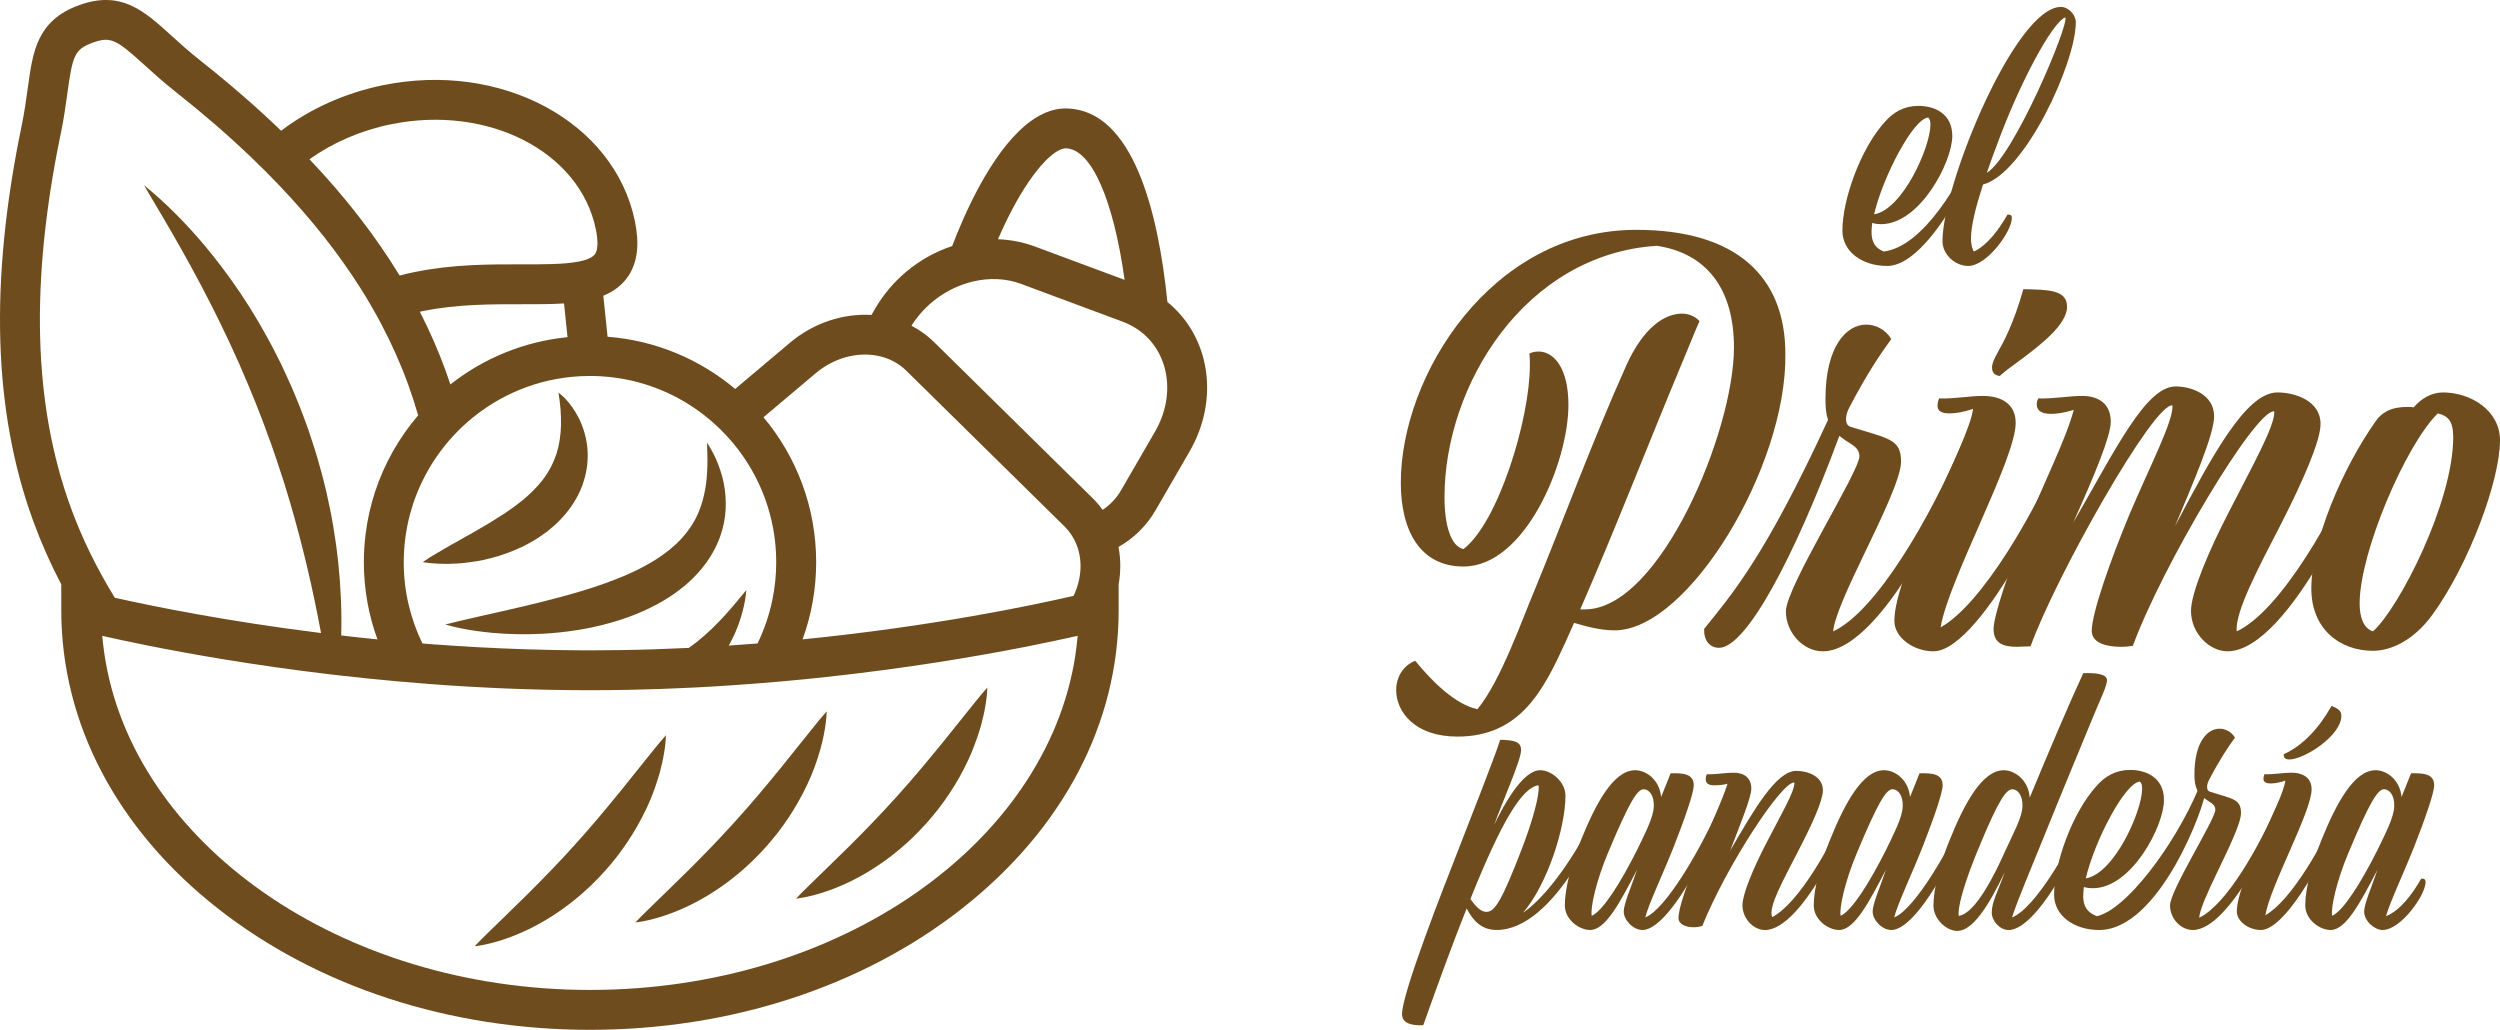 <?xml version="1.0" encoding="UTF-8" standalone="yes"?>
<svg id="Capa_1" xmlns="http://www.w3.org/2000/svg" viewBox="0 0 1253.06 516.18">
  <defs>
    <style>.cls-1{fill:#6f4c1d;}</style>
  </defs>
  <g>
    <g>
      <path class="cls-1" d="M699.8,345.95c0-6.5,3.35-12.25,9.53-14.75,8.76,10.75,20.36,22,31.18,24.25,11.6-13.75,22.93-46.25,28.6-59.5,13.92-33.75,29.38-75.75,46.13-113,8.5-18.75,19.07-25.75,27.83-25.75,3.61,0,6.7,1.5,8.76,3.75-2.06,4.5-6.7,16.25-8.76,21-17.01,40.75-33.24,82.75-51.02,123.5h2.32c37.62,0,74.73-89.25,74.73-131.25,0-29.75-13.92-47.25-38.65-51-66.23,4.25-106.43,70-106.43,126,0,14.5,3.35,24.75,9.54,26,17.52-13.5,33.24-65.25,33.24-92,0-2.25,0-4.25-.26-6,1.54-.75,3.09-1,4.64-1,7.47,0,14.95,8,14.95,26.75,0,28.75-21.65,81-52.57,81-21.65,0-31.44-17.75-31.44-42,0-53.75,45.35-126.75,118.02-126.75,49.99,0,74.73,23.25,74.73,62.25,.77,56.5-48.7,138.5-85.55,138.5-7.21,0-14.43-2-20.36-3.75-1.29,3-2.83,6.25-4.12,9.25-11.08,24.25-22.68,47.75-54.37,47.75-21.39,0-30.66-12.5-30.66-23.25Z"/>
      <path class="cls-1" d="M895.13,306.45c0-12.25,36.85-70,36.85-77.75,0-3.5-2.32-5-5.41-7-1.8-1-3.35-2.25-4.64-3.25-22.94,62-46.9,106.25-60.3,106.25-4.9,0-7.73-4-7.47-9.5,14.95-18.5,30.92-37.25,62.1-104.75-1.03-3-1.29-6.25-1.29-10.5,0-26.5,10.57-37.25,20.36-37.25,4.89,0,9.79,2.5,12.62,7.25-5.67,7.75-12.37,17.75-20.87,34-1.29,2.5-1.8,4-1.8,6.25,0,2,.77,3.25,2.32,3.75,19.07,6,25.25,6,25.25,17.5,0,8-10.05,28.75-19.33,48-7.47,15.5-14.17,30.25-14.69,37,21.64-10,48.7-57,64.94-95,1.8-.25,2.06,.25,2.06,1.5,0,12.5-40.71,103.5-72.15,103.5-10.05,0-18.55-9.5-18.55-20Z"/>
      <path class="cls-1" d="M969.08,326.45c-9.79,0-19.58-6.75-19.58-15.25,0-24.5,37.62-89.5,39.43-106.25-5.15,1.75-9.02,2.25-11.85,2.25-4.38,0-5.93-1.5-5.93-3.75,0-1.25,.26-2.5,.77-3.75,7.73,.25,15.21-1.25,21.9-1.25,10.31,0,16.49,4.75,16.49,13.5,0,18.25-33.76,78.75-37.62,102.5,20.87-11.75,47.42-57.75,62.36-93,1.8-.25,2.06,.25,2.06,1.5,0,12.5-43.29,103.5-68.03,103.5Zm67-172.75c0,9-13.4,19.25-23.45,26.75-4.38,3.25-8.25,6-10.31,8-2.06-.25-3.87-1.25-3.87-4.25,0-2,1.03-4.25,2.83-7.5,3.09-5.5,7.99-14.5,12.88-31.75,12.37,.25,21.9,.25,21.9,8.75Z"/>
      <path class="cls-1" d="M1098.18,306.2c0-8.75,8.5-29.5,19.58-50.75,11.08-21.75,22.68-42.25,22.16-49.25-9.28-1.5-56.44,78-70.87,117.5-1.55,.25-3.61,.5-5.93,.5-6.96,0-14.69-1.75-14.69-8,0-9,9.79-36.5,19.07-58.75,10.31-24.25,21.9-46.5,21.39-54.25-9.28-1.5-58.5,85.75-71.12,120.75-2.32,0-4.64,.25-6.7,.25-6.7,0-11.85-1.5-11.85-9,0-6.25,7.21-27.75,15.72-49.5,8.76-22.5,20.36-44.75,24.48-60.25-4.9,1.5-8.76,2-11.34,2-5.67,0-7.21-2.25-7.21-4.75,0-1,.26-2,.77-3,7.73,.25,15.21-1.25,21.9-1.25,8.76,0,14.43,4.25,14.43,13,0,7-7.73,25.75-18.81,50.5,21.13-36.5,36.33-68.25,51.28-68.25,7.99,0,19.33,4,19.33,15,0,9.25-10.82,34-19.58,55,18.55-35.25,35.56-67,51.28-67,9.02,0,21.65,4.25,21.65,15.75,0,8.5-8.5,28-20.1,50.75-10.56,20.5-22.93,43.5-21.9,53.25,21.9-10.25,48.7-57.25,64.94-95,1.8-.25,2.06,.25,2.06,1.5,0,12.5-40.46,103.5-71.64,103.5-9.02,0-18.29-9-18.29-20.25Z"/>
      <path class="cls-1" d="M1158.49,294.95c0-23.75,15.72-60.5,32.21-83.75,2.83-4.25,7.47-7.25,15.98-7.25,1.03,0,2.06,0,3.09,.25,3.61-4.25,8.76-7.5,14.69-7.5,13.91,0,28.6,9,28.6,24,0,20-15.46,62-33.76,87.25-9.54,13.25-21.13,18.25-29.89,18.25-16.49,0-30.92-10.75-30.92-31.25Zm24.22,7.5c0,7.25,2.06,12.5,6.7,14,13.14-11.75,40.2-64.75,40.2-97.25,0-8.25-2.58-10.75-7.73-12-16.23,16-39.17,69.75-39.17,95.25Z"/>
    </g>
    <g>
      <path class="cls-1" d="M946,133.3h-.16c-12.38,0-22.38-7.08-22.38-17.71,0-15.55,9.05-41.12,21.43-54.67,4.13-4.62,9.37-7.85,16.67-7.85,8.1,0,16.98,3.85,16.98,15.09,0,12.94-16.19,44.2-35.72,44.2-1.43,0-2.86-.15-4.44-.62-.16,1.69-.32,3.23-.32,4.62,0,4.93,1.9,8.16,6.19,9.7,19.68-2.62,38.1-33.88,48.1-57.44,1.11-.15,1.27,.15,1.27,.92,0,7.7-26.03,63.76-47.62,63.76Zm-6.67-25.87c14.29-2.31,28.25-33.73,28.25-44.97,0-1.69-.32-2.93-1.11-3.54-7.46,.46-22.7,29.57-27.14,48.51Z"/>
      <path class="cls-1" d="M973.62,120.82c0-28.34,36.51-117.35,59.37-117.35,3.81,0,7.46,4,7.46,7.7,0,20.33-25.56,75.77-46.51,81.32-3.65,11.24-6.03,20.64-6.03,27.11,0,2.62,.48,4.93,1.43,6.47,6.67-3.08,12.54-10.93,16.83-18.48,1.27-.15,2.22,.15,2.22,1.69,0,6.62-12.38,24.02-21.91,24.02-6.35,0-12.86-5.54-12.86-12.47Zm22.22-34.19c13.49-8.16,41.27-74.23,39.37-77.93-6.67,2.46-23.18,33.57-34.13,63.45-1.9,4.93-3.65,9.86-5.24,14.48Z"/>
    </g>
    <g>
      <path class="cls-1" d="M702.73,508.33c0-10.78,21.59-65.3,27.14-79.62,6.19-16.02,19.68-50.05,22.06-57.91,7.78,.15,10.48,1.23,10.48,5.24,0,4.93-9.84,26.95-13.49,37.42,8.89-18.48,16.83-27.41,23.02-27.41,5.56,0,12.7,5.7,12.7,12.78,0,16.32-9.21,44.66-21.27,58.68,13.81-9.39,30.16-34.65,39.37-56.06,1.11-.15,1.27,.15,1.27,.92,0,7.7-24.76,63.76-53.81,63.76-6.83,0-11.43-3.7-15.08-10.78-6.35,15.86-13.49,35.27-21.75,58.52-6.98,.31-10.63-1.54-10.63-5.54Zm60.16-83.16c5.24-13.55,9.05-27.41,8.25-31.57-8.1,1.08-18.26,17.4-34.13,56.98,3.33,4.77,5.71,6.47,8.1,6.47,4.13,0,7.78-5.85,17.78-31.88Z"/>
      <path class="cls-1" d="M813.85,456.89c0-3.85,3.65-12.01,6.67-20.95-8.73,16.79-15.87,30.19-23.49,30.19-5.55,0-12.7-5.24-12.7-12.32,0-8.78,3.49-21.56,8.25-33.11,7.3-18.02,16.19-34.65,26.99-34.65,5.56,0,12.22,4.77,13.02,13.4,1.75-4.16,3.33-8.32,4.76-11.86,6.51-.15,11.59,.31,11.59,6.01,0,3.85-4.6,16.94-9.84,30.34-5.71,14.48-12.7,28.95-14.45,35.88,10.32-4,28.41-34.96,38.41-58.37,1.11-.15,1.27,.15,1.27,.92,0,7.7-25.71,63.76-41.11,63.76-4.76,0-9.37-5.08-9.37-9.24Zm6.51-30.49c3.81-8.01,8.57-16.79,8.57-22.49,.16-5.24-2.38-8.32-5.08-8.32-3.17,0-7.14,6.16-17.94,32.03-5.71,13.55-8.89,27.26-8.09,31.42,5.71-2.62,14.44-16.63,22.54-32.65Z"/>
      <path class="cls-1" d="M873.37,453.66c0-5.39,5.24-18.17,12.06-31.26,6.83-13.4,14.29-25.87,13.97-30.18-6.03-.92-33.81,41.27-46.19,71.92-1.27,.31-2.7,.62-4.29,.62-3.81,0-7.62-1.39-7.62-4.62,0-5.24,4.45-17.25,10-31.42,5.24-13.24,11.59-26.64,14.6-35.88-3.02,.77-5.24,.77-6.83,.77-3.02,0-3.97-1.23-4.13-2.77,0-.92,.16-1.85,.48-2.77,4.76,.15,9.37-.77,13.49-.77,5.4,0,8.89,2.62,8.89,8.01,0,4.31-5.4,17.56-10.63,31.11,12.06-20.79,23.18-40.04,33.18-40.04,5.55,0,13.33,2.62,13.33,9.7,0,5.24-5.4,17.09-12.7,31.11-6.98,13.71-14.92,27.57-12.7,32.5,13.18-6.93,29.37-35.27,39.21-58.21,1.11-.15,1.27,.15,1.27,.92,0,7.7-24.92,63.76-44.13,63.76-5.56,0-11.27-5.54-11.27-12.47Z"/>
      <path class="cls-1" d="M938.61,456.89c0-3.85,3.65-12.01,6.67-20.95-8.73,16.79-15.88,30.19-23.49,30.19-5.55,0-12.7-5.24-12.7-12.32,0-8.78,3.49-21.56,8.26-33.11,7.3-18.02,16.19-34.65,26.98-34.65,5.56,0,12.22,4.77,13.02,13.4,1.75-4.16,3.33-8.32,4.76-11.86,6.51-.15,11.59,.31,11.59,6.01,0,3.85-4.6,16.94-9.84,30.34-5.71,14.48-12.7,28.95-14.45,35.88,10.32-4,28.41-34.96,38.41-58.37,1.11-.15,1.27,.15,1.27,.92,0,7.7-25.71,63.76-41.11,63.76-4.76,0-9.37-5.08-9.37-9.24Zm6.51-30.49c3.81-8.01,8.57-16.79,8.57-22.49,.16-5.24-2.38-8.32-5.08-8.32-3.17,0-7.14,6.16-17.94,32.03-5.71,13.55-8.89,27.26-8.1,31.42,5.71-2.62,14.45-16.63,22.54-32.65Z"/>
      <path class="cls-1" d="M981,466.6c-5.24,0-11.91-5.7-11.91-12.78,0-8.78,3.49-21.56,8.26-33.11,7.3-18.02,16.19-34.65,26.98-34.65,5.56,0,12.38,4.93,13.02,13.71,8.73-21.1,19.68-46.97,26.83-62.37,5.4-.15,11.9,.15,11.9,3.54,0,3.08-3.81,10.47-7.14,18.79-6.35,15.4-15.4,37.12-25.4,61.91-5.71,14.17-11.9,28.49-15.08,38.19,11.59-4.47,29.53-35.27,39.37-58.37,1.11-.15,1.27,.15,1.27,.92,0,7.7-25.71,63.76-42.38,63.76-4.29,0-8.41-4.47-8.41-8.78,0-5.24,3.17-10.78,6.51-20.17-8.25,17.25-16.19,29.42-23.81,29.42Zm11.75-43.89c-7.94,18.63-11.75,32.19-10.95,36.35,8.57-1.23,18.41-21.71,23.33-32.65,3.65-8.16,8.57-16.79,8.57-22.49,.16-5.24-2.38-8.32-5.08-8.32-3.17,0-7.14,6.16-15.87,27.11Z"/>
      <path class="cls-1" d="M1101.95,395.29c1.59-.31,3.33,.15,3.33,1.85,0,6.16-22.7,69-53.18,69-12.38,0-22.54-7.08-22.54-17.71,0-15.55,9.05-41.12,21.43-54.67,4.13-4.62,9.37-7.85,16.67-7.85,8.1,0,16.98,3.85,16.98,15.09,0,12.94-16.19,44.2-35.71,44.2-1.43,0-2.86-.15-4.45-.62-.16,1.69-.32,3.23-.32,4.62,0,4.93,1.9,8.16,6.82,10.01,14.61-3.08,39.05-35.58,50.96-63.91Zm-56.51,44.97c14.29-2.31,28.25-33.73,28.25-44.97,0-1.69-.32-2.93-1.11-3.54-7.46,.46-22.7,29.57-27.14,48.51Z"/>
      <path class="cls-1" d="M1087.67,453.81c0-7.55,22.7-43.12,22.7-47.9,0-2.16-1.43-3.08-3.33-4.31-5.71-3.54-7.14-6.78-7.14-13.4,0-16.32,6.51-22.95,12.54-22.95,3.02,0,6.03,1.54,7.78,4.47-3.49,4.77-7.62,10.93-12.86,20.95-.79,1.54-1.11,2.46-1.11,3.85,0,1.23,.48,2,1.43,2.31,11.75,3.7,15.56,3.7,15.56,10.78,0,4.93-6.19,17.71-11.91,29.57-4.6,9.55-8.73,18.63-9.05,22.79,13.33-6.16,30-35.11,40-58.52,1.11-.15,1.27,.15,1.27,.92,0,7.7-25.08,63.76-44.45,63.76-6.19,0-11.43-5.85-11.43-12.32Z"/>
      <path class="cls-1" d="M1133.22,466.13c-6.03,0-12.06-4.16-12.06-9.39,0-15.09,23.18-55.13,24.29-65.45-3.17,1.08-5.55,1.39-7.3,1.39-2.7,0-3.65-.92-3.65-2.31,0-.77,.16-1.54,.48-2.31,4.76,.15,9.37-.77,13.49-.77,6.35,0,10.16,2.93,10.16,8.32,0,11.24-20.79,48.51-23.18,63.14,12.86-7.24,29.21-35.58,38.41-57.29,1.11-.15,1.27,.15,1.27,.92,0,7.7-26.67,63.76-41.91,63.76Zm35.4-112.27c3.81,1.39,4.92,2.77,4.92,4.93,0,10.01-18.73,21.87-26.03,21.87-2.38,0-2.86-1.08-2.86-2.62,9.52-4.31,17.46-12.78,23.97-24.18Z"/>
      <path class="cls-1" d="M1194.18,466.13c-3.97,0-9.21-4.47-9.21-9.24,0-3.85,3.65-12.01,6.67-20.95-8.73,16.79-15.88,30.19-23.49,30.19-5.55,0-12.7-5.24-12.7-12.32,0-8.78,3.49-21.56,8.26-33.11,7.3-18.02,16.19-34.65,26.98-34.65,5.56,0,12.22,4.77,13.02,13.4,1.75-4.16,3.33-8.32,4.76-11.86,6.51-.15,11.59,.31,11.59,6.01,0,3.85-4.6,16.94-9.84,30.34-5.56,14.01-12.38,28.34-14.29,35.27,6.98-2.77,13.18-10.93,17.62-18.79,1.27-.15,2.22,.15,2.22,1.69,0,6.47-12.38,24.03-21.59,24.03Zm-2.7-39.73c3.81-8.01,8.57-16.79,8.57-22.49,.16-5.24-2.38-8.32-5.08-8.32-3.17,0-7.14,6.16-17.94,32.03-5.71,13.55-8.89,27.26-8.1,31.42,5.71-2.62,14.45-16.63,22.54-32.65Z"/>
    </g>
  </g>
  <g>
    <path class="cls-1" d="M585.14,151.36c-4.56-44.77-17.05-96.07-50.3-97-7.5-.21-14.54,3.12-20.98,8.53-17.56,14.74-30.68,44.84-36.6,60.43-8.42,2.8-16.23,7.17-23,12.84-6.22,5.22-11.57,11.53-15.7,18.67l-1.75,3.03c-14.32-.86-29.1,4.06-40.76,13.84l-.11,.1-27.46,23.15c-17.59-14.77-39.71-24.3-63.95-26.17l-2.13-20.56c5.48-2.25,9.61-5.51,12.51-9.83,4.61-6.89,5.7-15.87,3.33-27.46-10.2-49.8-66.89-80.4-126.36-68.21-19.42,3.98-36.77,12.03-50.97,22.81-12.23-11.78-25.65-23.44-40.31-35.03-5.85-4.63-10.68-9.01-14.94-12.87C72.23,5.45,60.65-5.06,39.61,2.6,18.56,10.26,16.44,25.76,13.99,43.7c-.78,5.7-1.66,12.16-3.17,19.47C-5.32,141.28-3.42,206.01,16.61,261.05c3.93,10.79,8.62,21.4,14.1,31.88h0v12.97c0,56.63,27.88,109.72,78.51,149.48,49.92,39.2,116.14,60.79,186.48,60.79s136.57-21.59,186.48-60.79c50.63-39.76,78.51-92.85,78.51-149.48v-12.97h-.01c1.11-6.26,1.13-12.63-.07-18.8,7.65-4.29,14.06-10.57,18.53-18.29l17.07-29.49c15.21-26.28,10.29-57.61-11.09-74.99Zm-69.55-60.24c8.52-12.51,15.24-16.86,18.7-16.77,12.73,.36,23.78,25.68,29.39,65.92l-44.93-16.7h0c-5.91-2.2-12.16-3.42-18.54-3.65,4.77-11.05,10.05-20.97,15.39-28.8Zm-208.94,97.96c17.41,2.04,33.37,8.88,46.51,19.17,5.27,4.12,10.08,8.8,14.35,13.94,13.45,16.18,21.55,36.96,21.55,59.59,0,6.53-.68,12.9-1.96,19.05-1.58,7.6-4.09,14.87-7.41,21.68-.58,.05-1.17,.09-1.75,.14-4.18,.33-8.41,.64-12.69,.93,.3-.53,.6-1.05,.89-1.58,.45-.82,.83-1.68,1.25-2.51,.4-.84,.84-1.66,1.18-2.53,.7-1.65,1.35-3.3,1.94-4.98,.63-1.8,1.2-3.61,1.67-5.45,.52-1.74,.82-3.56,1.19-5.33,.31-1.79,.55-3.6,.72-5.41-1.23,1.37-2.31,2.79-3.47,4.15-1.16,1.35-2.23,2.73-3.4,4.04-.43,.49-.85,.99-1.27,1.48-.14,.16-.29,.32-.42,.49-.56,.65-1.15,1.28-1.73,1.92-1.12,1.28-2.29,2.51-3.46,3.72-2.33,2.41-4.69,4.72-7.13,6.84-1.21,1.08-2.46,2.09-3.68,3.11-1.27,.96-2.51,1.94-3.79,2.84-.17,.12-.35,.24-.52,.36-11.1,.54-22.45,.92-34.01,1.1-5.13,.08-10.29,.13-15.49,.13-1.62,0-3.23,0-4.85-.02-18.08-.09-35.71-.68-52.71-1.63h-.14c-6.71-.39-13.32-.82-19.82-1.3h-.16c-2.11-.17-4.21-.33-6.3-.5-6-12.31-9.37-26.14-9.37-40.73,0-6.14,.6-12.13,1.74-17.94,1.5-7.67,3.94-15.01,7.2-21.89,1.29-2.72,2.71-5.37,4.24-7.94,4.46-7.46,9.93-14.24,16.22-20.17,14.62-13.77,33.66-22.88,54.75-24.96,3.03-.3,6.1-.45,9.2-.45,3.7,0,7.34,.22,10.93,.64Zm-96.21-32.83c.45-.1,.9-.2,1.36-.3,17.08-3.5,34.42-3.48,49.72-3.46,7.72,0,14.78,.02,21.18-.4l1.76,16.91c-22.02,2.18-42.22,10.69-58.72,23.69-.77-2.31-1.55-4.6-2.38-6.88-3.63-9.99-7.94-19.83-12.92-29.56Zm-14.55-93.94c48.67-9.97,94.77,13.64,102.76,52.63,1.19,5.82,1.07,10.2-.35,12.32-1.16,1.73-4.03,3.05-8.56,3.9-7.13,1.36-16.89,1.35-28.19,1.33-16.25-.02-34.67-.04-53.75,3.87-2.55,.52-5.05,1.11-7.51,1.74-12.08-19.85-27.09-39.23-45.17-58.28,11.49-8.19,25.35-14.36,40.78-17.52Zm-165.47,4.9c1.65-7.97,2.58-14.79,3.4-20.81,2.53-18.5,3.59-21.71,12.64-25.01,9.04-3.29,11.92-1.52,25.75,11.03,4.5,4.08,9.59,8.71,15.98,13.75,13.77,10.88,26.37,21.81,37.86,32.81,4.89,4.68,9.58,9.38,14.07,14.1,16.03,16.84,29.5,33.88,40.5,51.26,3.68,5.81,7.08,11.67,10.2,17.56,5.37,10.12,9.95,20.35,13.73,30.74,1.85,5.08,3.52,10.26,5.04,15.53-9.58,11.19-17.01,24.25-21.67,38.56-2.19,6.72-3.77,13.71-4.67,20.92-.58,4.63-.88,9.34-.88,14.12,0,13.58,2.4,26.62,6.81,38.7-6.19-.62-12.25-1.27-18.16-1.96,.34-12.16-.22-24.38-1.48-36.52-.6-5.79-1.4-11.56-2.37-17.3-.04-.23-.07-.46-.11-.7-.96-5.99-2.27-11.91-3.57-17.83-.69-2.95-1.48-5.88-2.22-8.83-.79-2.93-1.65-5.84-2.47-8.76-.82-2.93-1.85-5.78-2.77-8.68l-1.42-4.33-1.55-4.28c-1.09-2.83-2.09-5.7-3.25-8.51-1.16-2.81-2.28-5.63-3.47-8.42-1.22-2.78-2.52-5.52-3.78-8.29-1.23-2.77-2.6-5.48-3.99-8.18l-2.07-4.05-2.16-4c-1.16-2.13-2.33-4.25-3.56-6.34-.31-.52-.6-1.06-.92-1.58-1.57-2.59-3.06-5.23-4.69-7.78l-3.5-5.38-1.45-2.23c-5.48-8.09-11.34-15.92-17.6-23.39-9.24-11.02-19.35-21.26-30.46-30.33,3,5.23,6.11,10.3,9.1,15.43,3.02,5.11,5.96,10.22,8.87,15.33,3.73,6.6,7.36,13.23,10.87,19.88,1.93,3.66,3.84,7.33,5.69,11.02,2.59,5.21,5.14,10.42,7.61,15.66,1.29,2.59,2.37,5.29,3.62,7.9l1.52,3.32,.29,.62,1.71,3.99c2.33,5.29,4.52,10.63,6.68,15.98,1.02,2.7,2.1,5.37,3.16,8.06,1.07,2.68,1.98,5.42,2.98,8.13l1.52,4.05,1.41,4.09c.92,2.73,1.92,5.44,2.76,8.21,.89,2.74,1.82,5.48,2.68,8.23,.83,2.76,1.63,5.54,2.51,8.29l2.39,8.34c.79,2.78,1.5,5.59,2.28,8.38,.8,2.79,1.42,5.62,2.15,8.43,.76,2.8,1.4,5.63,2.07,8.46,2.56,10.78,4.81,21.68,6.88,32.69-47.46-5.91-84.33-13.41-103.37-17.69-9.15-14.87-16.52-29.98-22.14-45.41-18.73-51.46-20.36-112.63-5-187Zm508.54,261.5c-14.56,94.2-118.08,167.47-243.23,167.47S66.43,422.49,52.34,327.9c-.45-3.04-.81-6.11-1.08-9.19,5.82,1.32,13.47,2.98,22.71,4.83,22.12,4.42,53.37,9.91,90.57,14.35,1.68,.2,3.36,.4,5.06,.59,9.59,1.1,19.55,2.13,29.83,3.05,5.4,.48,10.89,.94,16.46,1.36,2.52,.19,5.06,.37,7.62,.55,.77,.05,1.54,.1,2.31,.15,3.33,.22,6.69,.43,10.07,.62,4.1,.23,8.24,.45,12.41,.64,1.93,.09,3.87,.17,5.82,.25,13.21,.54,26.76,.84,40.53,.85,.35,0,.7,0,1.05,0,6.48,0,12.9-.07,19.27-.19,10.82-.21,21.46-.58,31.89-1.1,6.33-.31,12.58-.68,18.73-1.09,8.71-.58,17.25-1.24,25.57-1.98,.27-.02,.55-.05,.82-.07,7.51-.67,14.85-1.4,22-2.18,40.38-4.38,74.62-10.17,99.04-14.95,11.24-2.2,20.41-4.18,27.13-5.7-.29,3.36-.7,6.7-1.21,10.01Zm-.86-30.05c-20.52,4.74-70.77,15.31-135.83,21.81,4.4-12.08,6.81-25.11,6.81-38.7,0-27.61-9.93-52.94-26.4-72.63l26.17-22.07,.08-.07c9.02-7.57,20.69-10.79,31.22-8.62h0c5.44,1.12,10.31,3.67,14.06,7.37l79.35,78.12c2.48,2.44,4.44,5.33,5.8,8.56h0c3.45,8.18,2.8,17.69-1.25,26.21Zm40.83-82.33l-17.07,29.49c-2.26,3.9-5.45,7.25-9.19,9.74-1.52-2.11-3.22-4.09-5.09-5.93l-79.35-78.12c-3.36-3.31-7.2-6.07-11.39-8.24,6.92-11,17.93-19,30.47-22.08,8.47-2.08,16.93-1.69,24.48,1.11h0l50.75,18.87c2.68,.99,5.21,2.29,7.52,3.84h0c15.83,10.65,19.65,32.71,8.88,51.31Z"/>
    <path class="cls-1" d="M229.04,282.45c2.86-.13,5.69-.52,8.53-.95,.78-.13,1.56-.24,2.34-.37,.64-.11,1.27-.22,1.91-.37,1.4-.33,2.81-.65,4.21-1.01,5.62-1.37,11.14-3.49,16.52-6.07,1.35-.64,2.64-1.44,3.97-2.17,1.32-.75,2.63-1.49,3.89-2.39l3.78-2.66c1.21-.99,2.4-2.01,3.6-3.03,4.67-4.22,8.89-9.3,11.91-15.2,.56-1.08,1.06-2.2,1.53-3.33,2.07-5,3.25-10.4,3.33-15.72,.19-6.53-1.36-12.82-3.84-18.35-.73-1.53-1.52-3-2.39-4.42-.69-1.14-1.43-2.24-2.23-3.3-1.79-2.36-3.79-4.55-6.17-6.3,.47,2.89,.79,5.64,1.02,8.34,.2,2.7,.29,5.32,.24,7.86-.15,5.09-.81,9.83-2.17,14.1-.11,.36-.25,.7-.37,1.05-1.32,3.85-3.08,7.35-5.33,10.57-2.45,3.52-5.47,6.75-8.86,9.81l-2.61,2.27-2.13,1.64-.68,.52c-.89,.77-1.92,1.42-2.91,2.12-1,.69-1.96,1.42-2.99,2.1-4.15,2.68-8.43,5.37-12.96,7.94-.28,.16-.55,.32-.83,.48-.85,.49-1.7,.99-2.56,1.49-1.12,.7-2.31,1.26-3.47,1.93-2.33,1.28-4.63,2.73-7.04,3.98-1.18,.68-2.38,1.34-3.57,2.05l-1.79,1.08-1.1,.63-.72,.41c-2.42,1.4-4.85,2.87-7.26,4.6,2.71,.41,5.4,.66,8.1,.78,3.05,.13,6.08,.09,9.11-.11Z"/>
    <path class="cls-1" d="M239.29,309.18c-5.32,1.21-10.68,2.46-16.11,3.8,3.95,1.21,7.97,2.03,11.99,2.72,1.21,.21,2.43,.4,3.65,.57,1.59,.23,3.18,.43,4.77,.6,1.24,.14,2.48,.27,3.73,.38,8.13,.72,16.32,.83,24.52,.41,5.71-.29,11.43-.89,17.14-1.79,2.48-.39,4.97-.84,7.44-1.35,4.05-.85,8.09-1.87,12.1-3.09,4.07-1.24,8.11-2.68,12.1-4.37,7.89-3.38,15.63-7.66,22.55-13.47,3.04-2.54,5.93-5.4,8.52-8.54,3.27-3.97,6.07-8.39,8.1-13.19,.95-2.12,1.66-4.34,2.29-6.55l.06-.24,.75-3.11c.2-1.13,.36-2.26,.53-3.38,.56-4.51,.44-9-.14-13.31-.58-4.32-1.75-8.45-3.25-12.36,0-.03-.02-.05-.03-.08-1.45-3.9-3.43-7.55-5.63-10.98,.09,4.14,.34,8.12,.17,12.04-.14,3.91-.39,7.71-1.09,11.34-.63,3.63-1.58,7.09-2.82,10.33-.34,.8-.7,1.59-1.01,2.38l-1.12,2.29c-.81,1.49-1.68,2.92-2.61,4.31-1.28,1.87-2.7,3.64-4.24,5.31-7.47,8.16-17.71,14.07-28.84,18.83-.3,.13-.6,.24-.9,.36-13.23,5.51-27.62,9.48-42.32,13.13-9.94,2.46-20.02,4.67-30.3,7.02Z"/>
    <path class="cls-1" d="M483.03,359.04l-11.22,13.98c-3.45,4.22-6.89,8.38-10.35,12.49-4.03,4.78-8.1,9.48-12.29,14.08-7.72,8.61-15.77,16.88-24.12,25.18-4.19,4.14-8.44,8.3-12.8,12.51l-6.59,6.41c-2.22,2.17-4.47,4.35-6.67,6.73,3.21-.38,6.34-1.05,9.41-1.88,1.55-.39,3.05-.89,4.58-1.35,1.5-.51,3.01-1.03,4.5-1.59,5.93-2.27,11.68-5.06,17.14-8.33,10.94-6.52,20.88-14.78,29.4-24.28,2.16-2.35,4.17-4.84,6.16-7.32,1.92-2.55,3.84-5.1,5.58-7.77,3.54-5.3,6.69-10.85,9.38-16.61,1.68-3.57,3.14-7.23,4.44-10.95,.79-2.28,1.53-4.57,2.18-6.89,.82-3.07,1.56-6.15,2.08-9.3,.56-3.13,.93-6.3,1.04-9.53-2.18,2.41-4.13,4.85-6.1,7.26l-5.76,7.17Z"/>
    <path class="cls-1" d="M404.62,393.22c2.7-5.75,4.92-11.73,6.61-17.84,.04-.13,.07-.26,.1-.39,.33-1.25,.64-2.5,.94-3.75,.4-1.71,.76-3.42,1.05-5.15,.56-3.13,.93-6.3,1.04-9.53-2.18,2.4-4.13,4.85-6.1,7.26l-.86,1.07-4.9,6.1-10.51,13.1-.71,.88c-7.47,9.13-14.85,18.03-22.64,26.57-.69,.77-1.4,1.52-2.09,2.29-7.09,7.79-14.42,15.34-22.03,22.89-4.19,4.14-8.44,8.3-12.8,12.51l-6.59,6.41c-2.22,2.17-4.47,4.35-6.67,6.73,3.21-.38,6.34-1.05,9.41-1.88,1.55-.39,3.05-.89,4.58-1.35,1.5-.51,3.01-1.03,4.5-1.59,5.93-2.27,11.68-5.06,17.14-8.33,10.94-6.52,20.88-14.78,29.4-24.28,2.16-2.35,4.17-4.84,6.16-7.32,1.92-2.55,3.84-5.1,5.58-7.77,1.59-2.38,3.09-4.83,4.52-7.31,1.75-3.04,3.38-6.13,4.86-9.3Z"/>
    <path class="cls-1" d="M324.06,405.16c2.33-4.95,4.27-10.08,5.85-15.31,.26-.84,.53-1.68,.76-2.53,.05-.18,.09-.36,.14-.54,.76-2.89,1.45-5.8,1.94-8.76,.56-3.13,.93-6.3,1.04-9.53-2.18,2.4-4.13,4.85-6.1,7.26l-3.3,4.11-2.46,3.06-8.71,10.86-1.69,2.1-.82,1.02c-7.47,9.13-14.85,18.03-22.64,26.57-7.72,8.61-15.77,16.88-24.12,25.18-4.19,4.14-8.44,8.3-12.8,12.51l-6.59,6.41c-2.22,2.17-4.47,4.35-6.67,6.73,3.21-.38,6.34-1.05,9.41-1.88,1.55-.39,3.05-.89,4.58-1.35,1.5-.51,3.01-1.03,4.5-1.59,5.93-2.27,11.68-5.06,17.14-8.33,10.94-6.52,20.88-14.78,29.4-24.28,2.16-2.35,4.17-4.84,6.16-7.32,1.92-2.55,3.84-5.1,5.58-7.77,3.33-4.99,6.31-10.21,8.89-15.61,.16-.34,.34-.67,.49-1Z"/>
  </g>
</svg>